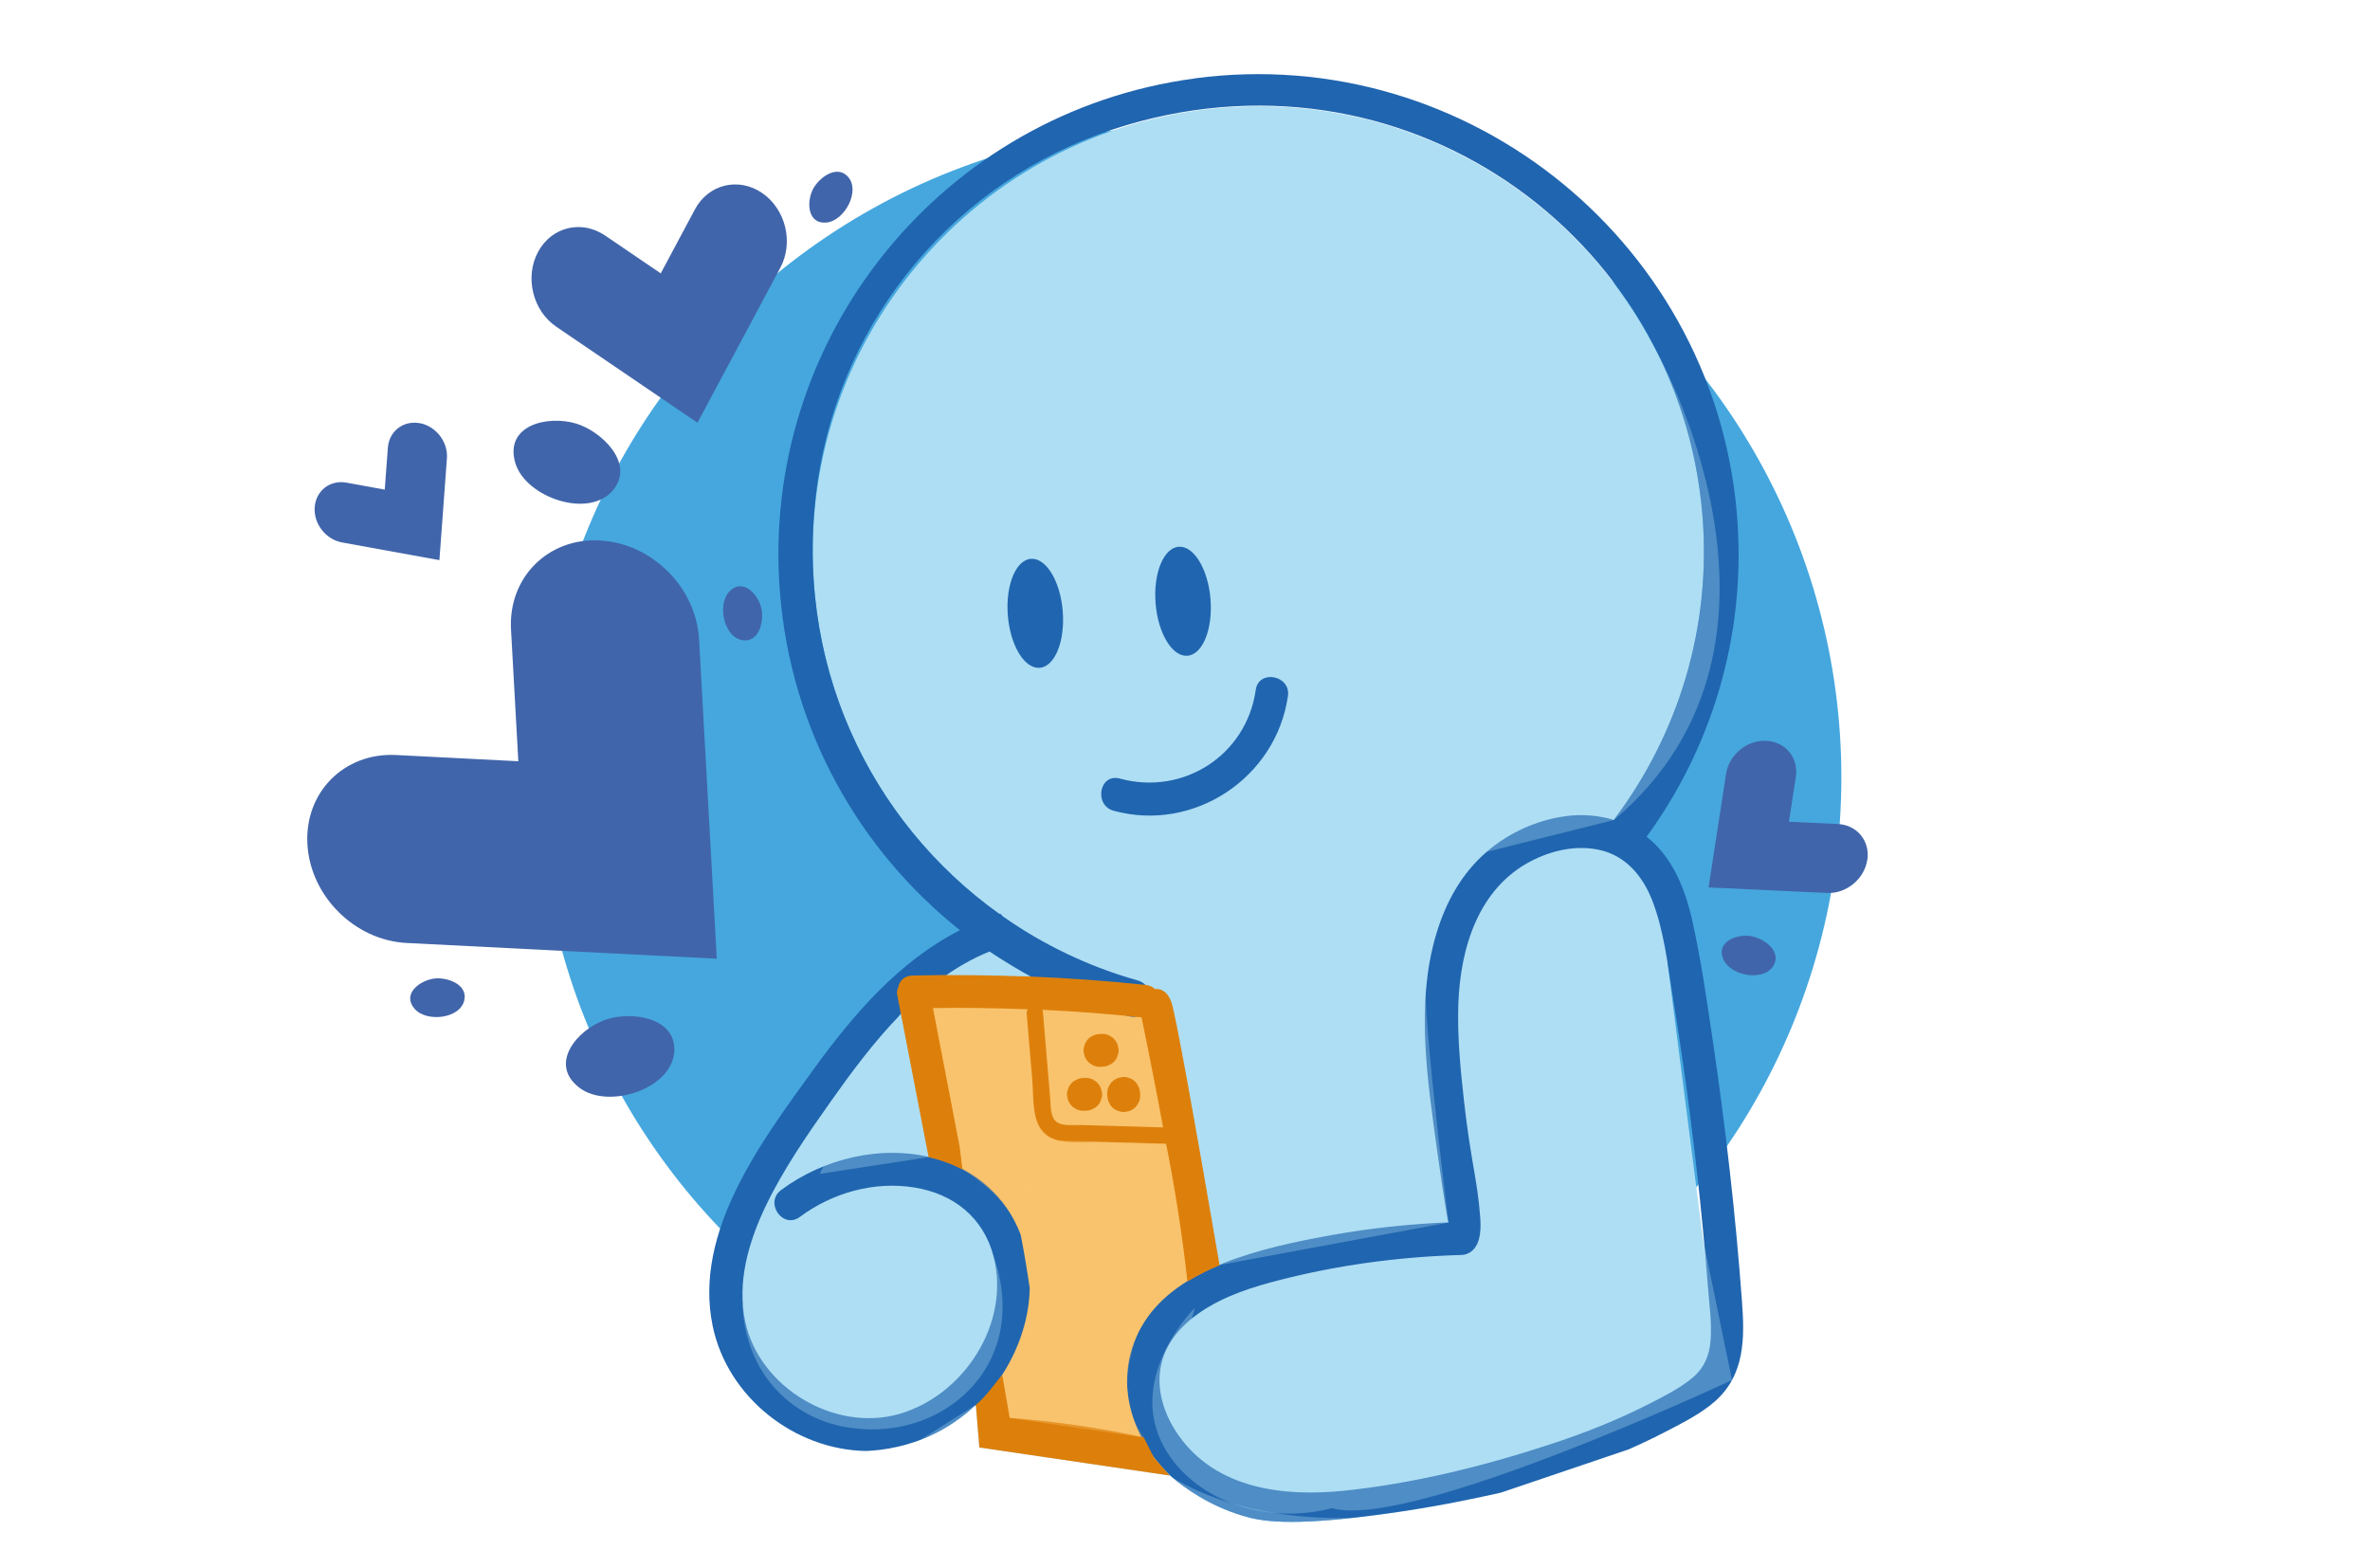 <?xml version="1.0" encoding="UTF-8"?>
<svg xmlns="http://www.w3.org/2000/svg" xmlns:xlink="http://www.w3.org/1999/xlink" viewBox="0 0 243.62 161.15">
  <defs>
    <style>
      .cls-1 {
        fill: #4165aa;
      }

      .cls-2 {
        fill: none;
      }

      .cls-3, .cls-4 {
        fill: #f9c36d;
      }

      .cls-3, .cls-5 {
        mix-blend-mode: multiply;
        opacity: .33;
      }

      .cls-6, .cls-5 {
        fill: #aedef4;
      }

      .cls-7 {
        isolation: isolate;
      }

      .cls-8 {
        fill: #2065af;
      }

      .cls-9 {
        fill: #dd800b;
      }

      .cls-10 {
        clip-path: url(#clippath);
      }

      .cls-11 {
        fill: #45a7de;
      }
    </style>
    <clipPath id="clippath">
      <path class="cls-2" d="M89.04,149.15c1.72-.07,4.6-.44,7.64-2.1,1.55-.85,2.75-1.81,3.63-2.65.12,1.46.24,2.93.36,4.39l19.61,2.89c1.48,1.27,3.96,3.06,7.4,4.11,1.91.58,4.73,1.13,13.73-.05,3.24-.42,7.65-1.12,12.88-2.31,22.5-7.62,44.99-15.23,67.49-22.85L190,5.67,21.85.72v144.88l67.19,3.56Z"/>
    </clipPath>
  </defs>
  <g class="cls-7">
    <g id="Capa_1" data-name="Capa 1">
      <g>
        <circle class="cls-11" cx="122.32" cy="79.91" r="66.96"/>
        <g class="cls-10">
          <g>
            <g>
              <g>
                <path class="cls-6" d="M164.77,85.76c7.27-8.86,11.24-20.44,10.23-32.76-2.06-25.21-24.16-43.99-49.37-41.93-25.21,2.06-43.99,24.16-41.93,49.37,1.18,14.53,9.03,26.92,20.29,34.42-4.31.13-8.5,2.3-11.03,6.19l-15.61,24.06c-4.09,6.3-2.29,14.72,4.01,18.81h0c1.92,1.24,4.03,1.94,6.16,2.13,2.56.84,5.27.89,7.79.21-17.83,26.74-43.3,34.37-43.3,34.37l-11,1.28,21.24,22.72,53.48-27.28-10.89,44.72-8.85,8.21,38.84,9.17,15.42-88.03,12.24-2.12c.94-.16,1.84-.43,2.69-.78,6.37-1.01,11.13-6.63,10.89-13.23-1.56-12.13-3.11-24.26-4.67-36.4,1.73-2.67,1.86-6.08.33-8.82-2.22-3.97-6.67-4.3-6.97-4.32Z"/>
                <path class="cls-4" d="M96.73,120.47l-3.77-19.42,25.35,1.91,6.05,27.52s-11.43,9.6-2.96,20.3l-19.35-2.57-.46-5.66s6.49-14.87-4.85-22.09Z"/>
                <path class="cls-8" d="M122.84,8.06c-25.88,3.43-44.8,26.61-42.66,52.92,1.15,14.17,8.19,26.44,18.5,34.64-6.19,3.13-10.96,8.64-15.05,14.3-5.32,7.36-12.36,16.66-10.38,26.34,1.5,7.35,8.42,12.78,15.78,12.89-9.54,11.85-20,23.87-34.78,28.93-4.32,1.48-8.83,2.22-13.4,2.09-.51-.01-.96.3-1.24.72-.52.51-.71,1.29-.12,2.04l11.98,15.14c1.95,2.47,3.9,4.93,5.85,7.4.83,1.04,1.68,2.6,3.23,2.44.64-.07,1.13-.46,1.4-.98,14.14-6.67,28.08-13.75,41.8-21.24,3.37-1.84,6.73-3.71,10.08-5.6l-10.74,41.88c-2.68,1.85-5.26,3.83-7.74,5.93-1.58.1-2.47,2.42-.8,3.12.34.31.82.49,1.29.47,12.09,4.36,24.59,7.5,37.31,9.29.31.04.59,0,.83-.08.85.2,1.85-.16,2.08-1.26,4.61-21.78,8.55-43.7,11.78-65.73.91-6.23,1.77-12.47,2.58-18.72.03-.22.02-.42-.02-.61,1.3-.3,2.59-.62,3.88-.95,3.93-1.02,7.82-2.24,11.58-3.78,1.92-.79,3.79-1.66,5.63-2.62,1.64-.86,3.34-1.72,4.75-2.94,3.14-2.74,3.11-6.53,2.82-10.38-.33-4.43-.74-8.86-1.24-13.27s-1.07-8.82-1.72-13.22c-.62-4.18-1.21-8.4-2.13-12.52-.72-3.24-2.01-6.59-4.71-8.69,6.58-9.03,10.14-20.31,9.35-32.29-1.88-28.39-27.56-49.4-55.77-45.67ZM169.81,92.48c1.26,3.22,1.63,6.8,2.18,10.2.64,3.95,1.22,7.91,1.73,11.87.51,3.97.96,7.94,1.34,11.92.19,1.99.36,3.98.52,5.98.14,1.75.39,3.55.26,5.31-.12,1.59-.68,2.91-1.93,3.92-1.29,1.06-2.85,1.84-4.33,2.6-3.31,1.69-6.77,3.06-10.3,4.21-6.8,2.23-14.04,4.02-21.17,4.75-6.2.63-13.06-.2-16.93-5.65-1.5-2.11-2.38-4.73-1.82-7.31.58-2.68,2.65-4.63,4.93-5.97,2.58-1.52,5.56-2.33,8.45-3.03,3.82-.92,7.71-1.55,11.62-1.92,1.96-.19,3.92-.3,5.89-.36.21,0,.59-.07.96-.34,1.12-.8,1.01-2.74.94-3.6-.28-3.79-.95-5.6-1.65-11.8-.38-3.36-.71-6.74-.59-10.12.21-5.72,2.07-11.83,7.48-14.63,2.14-1.11,4.66-1.67,7.04-1.14,2.66.58,4.42,2.67,5.38,5.12ZM165.91,84.29c-1.6-.49-3.32-.62-5-.39-2.97.41-5.83,1.71-8.1,3.67-2.59,2.24-4.2,5.19-5.17,8.44-2.19,7.28-.85,15.4.16,22.76.3,2.19.63,4.37,1,6.54.02.12.05.24.09.34-4.01.17-8,.59-11.95,1.3-3.76.68-7.6,1.47-11.15,2.89-2.95,1.18-5.91,2.89-7.79,5.51-1.94,2.7-2.59,5.93-1.85,9.17,1.55,6.76,7.88,11.09,14.45,12,3.89.54,7.83.17,11.68-.49,1.58-.27,3.16-.57,4.74-.9-2.83,21.82-6.32,43.56-10.5,65.16-1.1,5.7-2.25,11.38-3.45,17.06-11.53-1.67-22.89-4.42-33.9-8.25,1.85-1.49,3.76-2.92,5.72-4.28.57-.13,1.09-.53,1.27-1.25,3.93-15.32,7.85-30.64,11.78-45.96.46-1.78-1.84-2.49-2.88-1.41-.44-.15-.94-.14-1.44.14-13.44,7.64-27.1,14.88-40.97,21.71-3.97,1.95-7.96,3.87-11.97,5.76-.11.05-.2.11-.29.17-.11-.18-.22-.36-.3-.46l-1.25-1.58c-.79-1-1.58-2-2.37-2.99l-4.73-5.99c-2.5-3.16-5-6.32-7.5-9.48,16.23-.85,29.86-11.85,40.25-23.63,3.25-3.68,6.32-7.52,9.39-11.35.03-.04.05-.07.08-.11,6.74-2.19,11.75-8.88,11.89-15.97,0,0,0,0,0,0-.27-1.84-.57-3.68-.93-5.5-1.48-3.9-4.62-6.75-8.9-7.87-5.37-1.41-11.32,0-15.73,3.28-1.74,1.29.18,4.06,1.93,2.76,3.36-2.49,7.64-3.7,11.8-3.02,4,.65,7.07,3.08,8.11,7.07,1.78,6.88-3.04,14.3-9.71,16.21-6.64,1.9-14.36-2.73-15.81-9.47-.87-4.07.33-8.19,2.08-11.86,1.83-3.83,4.27-7.34,6.71-10.8,4.23-5.98,9.32-12.59,16.32-15.41,4.33,2.94,9.14,5.19,14.27,6.64,1.07.3,2.17-.41,2.32-1.52,0-.01,0-.03,0-.04.13-.95-.45-1.85-1.37-2.11-5-1.41-9.68-3.65-13.85-6.58-.09-.09-.17-.18-.26-.28-.03,0-.06.02-.09.03-13.27-9.48-21.39-25.92-18.68-44.51,2.45-16.8,14.25-30.86,30.38-36.15,29.52-9.68,58.21,10.76,60.56,39.66.95,11.65-2.56,22.64-9.09,31.29Z"/>
                <path class="cls-9" d="M120.47,103.2c-.1-.31-.36-1.14-1.07-1.43-.2-.08-.43-.13-.69-.11-.22-.22-.53-.38-.94-.42-7.96-.83-15.98-1.16-23.98-.96-.87.02-1.34.57-1.46,1.22-.11.24-.15.51-.1.78.8,4.16,1.61,8.33,2.41,12.49.04.2.26,1.4.59,3.07.09.48.17.87.22,1.11.6.13,1.28.32,2,.6.56.21,1.05.44,1.49.67-.09-.73-.18-1.45-.27-2.18,0-.01,0-.02,0-.03-.07-.37-.14-.73-.21-1.1-.14-.73-.28-1.46-.42-2.19-.27-1.39-.54-2.78-.8-4.16-.45-2.31-.89-4.63-1.34-6.94,3.25-.05,6.49,0,9.74.13-.08.13-.12.29-.1.48.19,2.3.39,4.61.58,6.91.14,1.63-.07,4.04,1.17,5.32,1.25,1.28,3.78.87,5.4.92,2.38.07,4.75.13,7.13.2.02,0,.03,0,.05,0,.43,2.17.83,4.42,1.2,6.76.4,2.54.73,5.01.99,7.39.53-.32,1.11-.65,1.74-.96.54-.27,1.07-.51,1.57-.71-2.53-14.79-4.51-25.64-4.9-26.83ZM114.07,115.73c-1.01-.03-2.02-.06-3.03-.09-.85-.02-2.2.21-2.71-.62-.38-.62-.33-1.61-.39-2.3-.08-.94-.16-1.87-.24-2.81l-.49-5.83c0-.11-.04-.2-.07-.28,3.34.16,6.68.41,10.01.76.06,0,.13,0,.19.01.78,3.77,1.52,7.54,2.22,11.32-1.83-.05-3.66-.1-5.49-.16Z"/>
                <path class="cls-9" d="M118.63,149.86c-.35-.7-.71-1.41-1.06-2.11-2.13-.46-4.41-.89-6.85-1.24-2.44-.35-4.75-.6-6.92-.76l-.77-4.43c-.96,1.12-1.58,2.14-2.72,3.09l.23,2.79s0,.04,0,.06c.06.52.1,1.03.12,1.54l1.25.18c6.12.91,12.24,1.81,18.36,2.72-.55-.61-1.1-1.22-1.64-1.83Z"/>
                <path class="cls-9" d="M114.88,107.38c-.1-.28-.27-.51-.49-.71-.12-.08-.24-.16-.36-.23-.27-.13-.56-.18-.87-.16l-.23.02c-.23.01-.44.08-.64.2-.2.08-.37.22-.51.39-.15.17-.25.35-.3.57-.09.21-.12.43-.09.66.03.15.06.29.1.44.1.28.27.51.49.71.12.08.24.16.36.23.27.13.56.18.87.16l.23-.02c.23-.01.44-.08.64-.2.2-.08.37-.22.51-.39.15-.17.25-.35.3-.57.09-.21.12-.43.09-.66l-.1-.44Z"/>
                <path class="cls-9" d="M113.18,111.9c-.1-.28-.27-.51-.49-.71-.12-.08-.24-.16-.36-.23-.27-.13-.56-.18-.87-.16l-.23.02c-.23.01-.44.08-.64.2-.2.08-.37.22-.51.39-.15.17-.25.35-.3.57-.09.21-.12.43-.09.66.03.15.06.29.1.44.1.28.27.51.49.71.12.08.24.16.36.23.27.13.56.18.87.16l.23-.02c.23-.01.44-.08.64-.2.2-.08.37-.22.51-.39.15-.17.25-.35.3-.57.09-.21.12-.43.09-.66-.03-.15-.06-.29-.1-.44Z"/>
                <path class="cls-9" d="M116.98,111.61c-.08-.2-.22-.37-.39-.51-.17-.15-.35-.25-.57-.3-.21-.09-.43-.12-.66-.09l-.44.1c-.28.1-.51.27-.71.49-.08.12-.16.24-.23.36-.13.27-.18.56-.16.87l.02.23c.01.23.08.44.2.64.08.2.22.37.39.51.17.15.35.25.57.3.21.09.43.12.66.09l.44-.1c.28-.1.51-.27.71-.49.08-.12.16-.24.23-.36.13-.27.18-.56.16-.87l-.02-.23c-.01-.23-.08-.44-.2-.64Z"/>
                <path class="cls-8" d="M129.08,70.93c-.96,6.71-7.45,10.88-13.97,9.1-2.1-.57-2.71,2.74-.63,3.31,8.22,2.25,16.7-3.37,17.91-11.79.31-2.14-3-2.78-3.31-.63Z"/>
                <ellipse class="cls-8" cx="106.42" cy="63.05" rx="2.83" ry="5.62" transform="translate(-4.77 8.85) rotate(-4.66)"/>
                <ellipse class="cls-8" cx="121.61" cy="61.81" rx="2.83" ry="5.62" transform="translate(-4.62 10.08) rotate(-4.66)"/>
              </g>
              <path class="cls-5" d="M146.71,100.57s-3.84,25.33-23.32,18l1.99,11.46,23.52-4.36s-3.17-25.3-2.18-25.1Z"/>
              <path class="cls-5" d="M152.81,87.57s21.96-27.34,17.19-51.98c0,0,17.66,30.32-4.09,48.7l-13.1,3.28Z"/>
              <polygon class="cls-5" points="101.71 97.85 97.33 100.22 105.87 100.37 101.71 97.85"/>
              <polygon class="cls-5" points="92.57 104.11 84.26 120.67 95.46 118.94 92.57 104.11"/>
              <path class="cls-5" d="M102.11,129.17s-14.42,15.05-25.77,4.86c0,.87.14,5.89,4.22,9.58,2.89,2.62,6.17,3.11,7.37,3.22,5.71.67,11.14-1.99,13.67-6.63,2.75-5.06.83-10.24.52-11.04Z"/>
              <path class="cls-5" d="M122.82,134.44c-1.62,5.47-.53,8.23.44,9.63,3.46,5.03,13.42,3.17,33.33-.53,7.89-1.47,12.44-2.77,15.49-6.88,2.41-3.24,2.91-6.9,2.98-9.28.99,4.83,1.99,9.66,2.98,14.48,0,0-33.05,15.49-41.11,13.17-8.72,2.22-16.63-2.43-18.19-8.6-1.56-6.16,3.76-11.67,4.08-12Z"/>
              <path class="cls-5" d="M120.27,151.69l-19.61-2.89-.36-4.39-6.36,4.01-4.67,5.8c-.09.58-.14,1.11-.17,1.6-4.21,34.61-42.71,32.16-42.71,32.16l13.99,16.03,2.22-1.08s47.48-21.69,53.44-26.4c-2.58,6.46-11.17,48.32-11.17,48.32l-8.89,5.44,37.16,10.51,12.81-77.82,1.04-7.83c-17.51,3.27-26.74-3.46-26.74-3.46Z"/>
              <path class="cls-3" d="M98.68,118.03s14.88,3.48,15.41,23.23c0,0,.75-3.74,3.21-4.92,0,0-3.37,6.41.26,11.42l-13.77-2-.77-4.43s8.84-13.25-4.07-21.11l-.27-2.18Z"/>
              <path class="cls-3" d="M106.29,113.92c-.05.16-.44,1.4.32,2.58.73,1.14,1.94,1.33,2.12,1.36,3.74.05,7.47.1,11.21.15l-.12-.45-11-.34s-2.31-.41-2.53-3.3Z"/>
            </g>
            <path class="cls-1" d="M61.65,55.55h0c-5.34-.27-9.42,3.83-9.12,9.17l.75,13.53-12.56-.64c-5.34-.27-9.42,3.83-9.12,9.17h0c.3,5.33,4.86,9.88,10.2,10.15l31.72,1.61h0s.16,0,.16,0l-1.82-32.83c-.3-5.33-4.86-9.88-10.2-10.15Z"/>
            <path class="cls-1" d="M78.33,19.83h0c-2.43-1.65-5.52-.89-6.9,1.7l-3.51,6.57-5.72-3.89c-2.43-1.65-5.52-.89-6.9,1.7h0c-1.38,2.59-.54,6.03,1.89,7.68l14.44,9.82h0s.07.04.07.04l8.52-15.94c1.38-2.59.54-6.03-1.89-7.68Z"/>
            <path class="cls-1" d="M43.13,43.5h0c-1.68-.3-3.13.82-3.26,2.52l-.32,4.31-3.94-.72c-1.68-.3-3.13.82-3.26,2.52h0c-.13,1.7,1.13,3.32,2.81,3.63l9.96,1.81h0s.05,0,.05,0l.77-10.45c.13-1.7-1.13-3.32-2.81-3.63Z"/>
            <path class="cls-1" d="M52.96,47.56c-1.11-3.88,3.38-4.91,6.3-4.01,2.52.78,5.91,3.95,3.88,6.68-2.4,3.24-9.14.94-10.18-2.67Z"/>
            <path class="cls-1" d="M85.01,22.87c-1.98.23-2.13-2.04-1.46-3.39.58-1.17,2.4-2.57,3.57-1.36,1.39,1.43-.27,4.53-2.11,4.75Z"/>
            <path class="cls-1" d="M42.61,103.69c-1.3-1.51.51-2.9,2.01-3.1,1.29-.17,3.47.56,3.11,2.21-.42,1.95-3.92,2.3-5.12.89Z"/>
            <path class="cls-1" d="M74.94,60.84c1.35-1.47,2.94.16,3.31,1.63.32,1.26-.15,3.51-1.82,3.35-1.98-.18-2.75-3.62-1.49-4.98Z"/>
            <path class="cls-1" d="M59.56,111.81c-3.21-2.44-.23-5.96,2.65-6.98,2.48-.88,7.1-.37,7.11,3.04,0,4.03-6.77,6.22-9.75,3.95Z"/>
            <path class="cls-1" d="M191.95,88.41h0c.3-1.96-1.06-3.62-3.04-3.71l-5.02-.23.71-4.61c.3-1.96-1.06-3.62-3.04-3.71h0c-1.98-.09-3.82,1.42-4.13,3.38l-1.79,11.63h0s0,.06,0,.06l12.17.57c1.98.09,3.82-1.42,4.13-3.38Z"/>
            <path class="cls-1" d="M177.17,98.66c-.84-1.81,1.28-2.66,2.77-2.44,1.29.19,3.19,1.48,2.4,2.97-.93,1.76-4.39,1.16-5.17-.53Z"/>
          </g>
        </g>
      </g>
    </g>
  </g>
</svg>